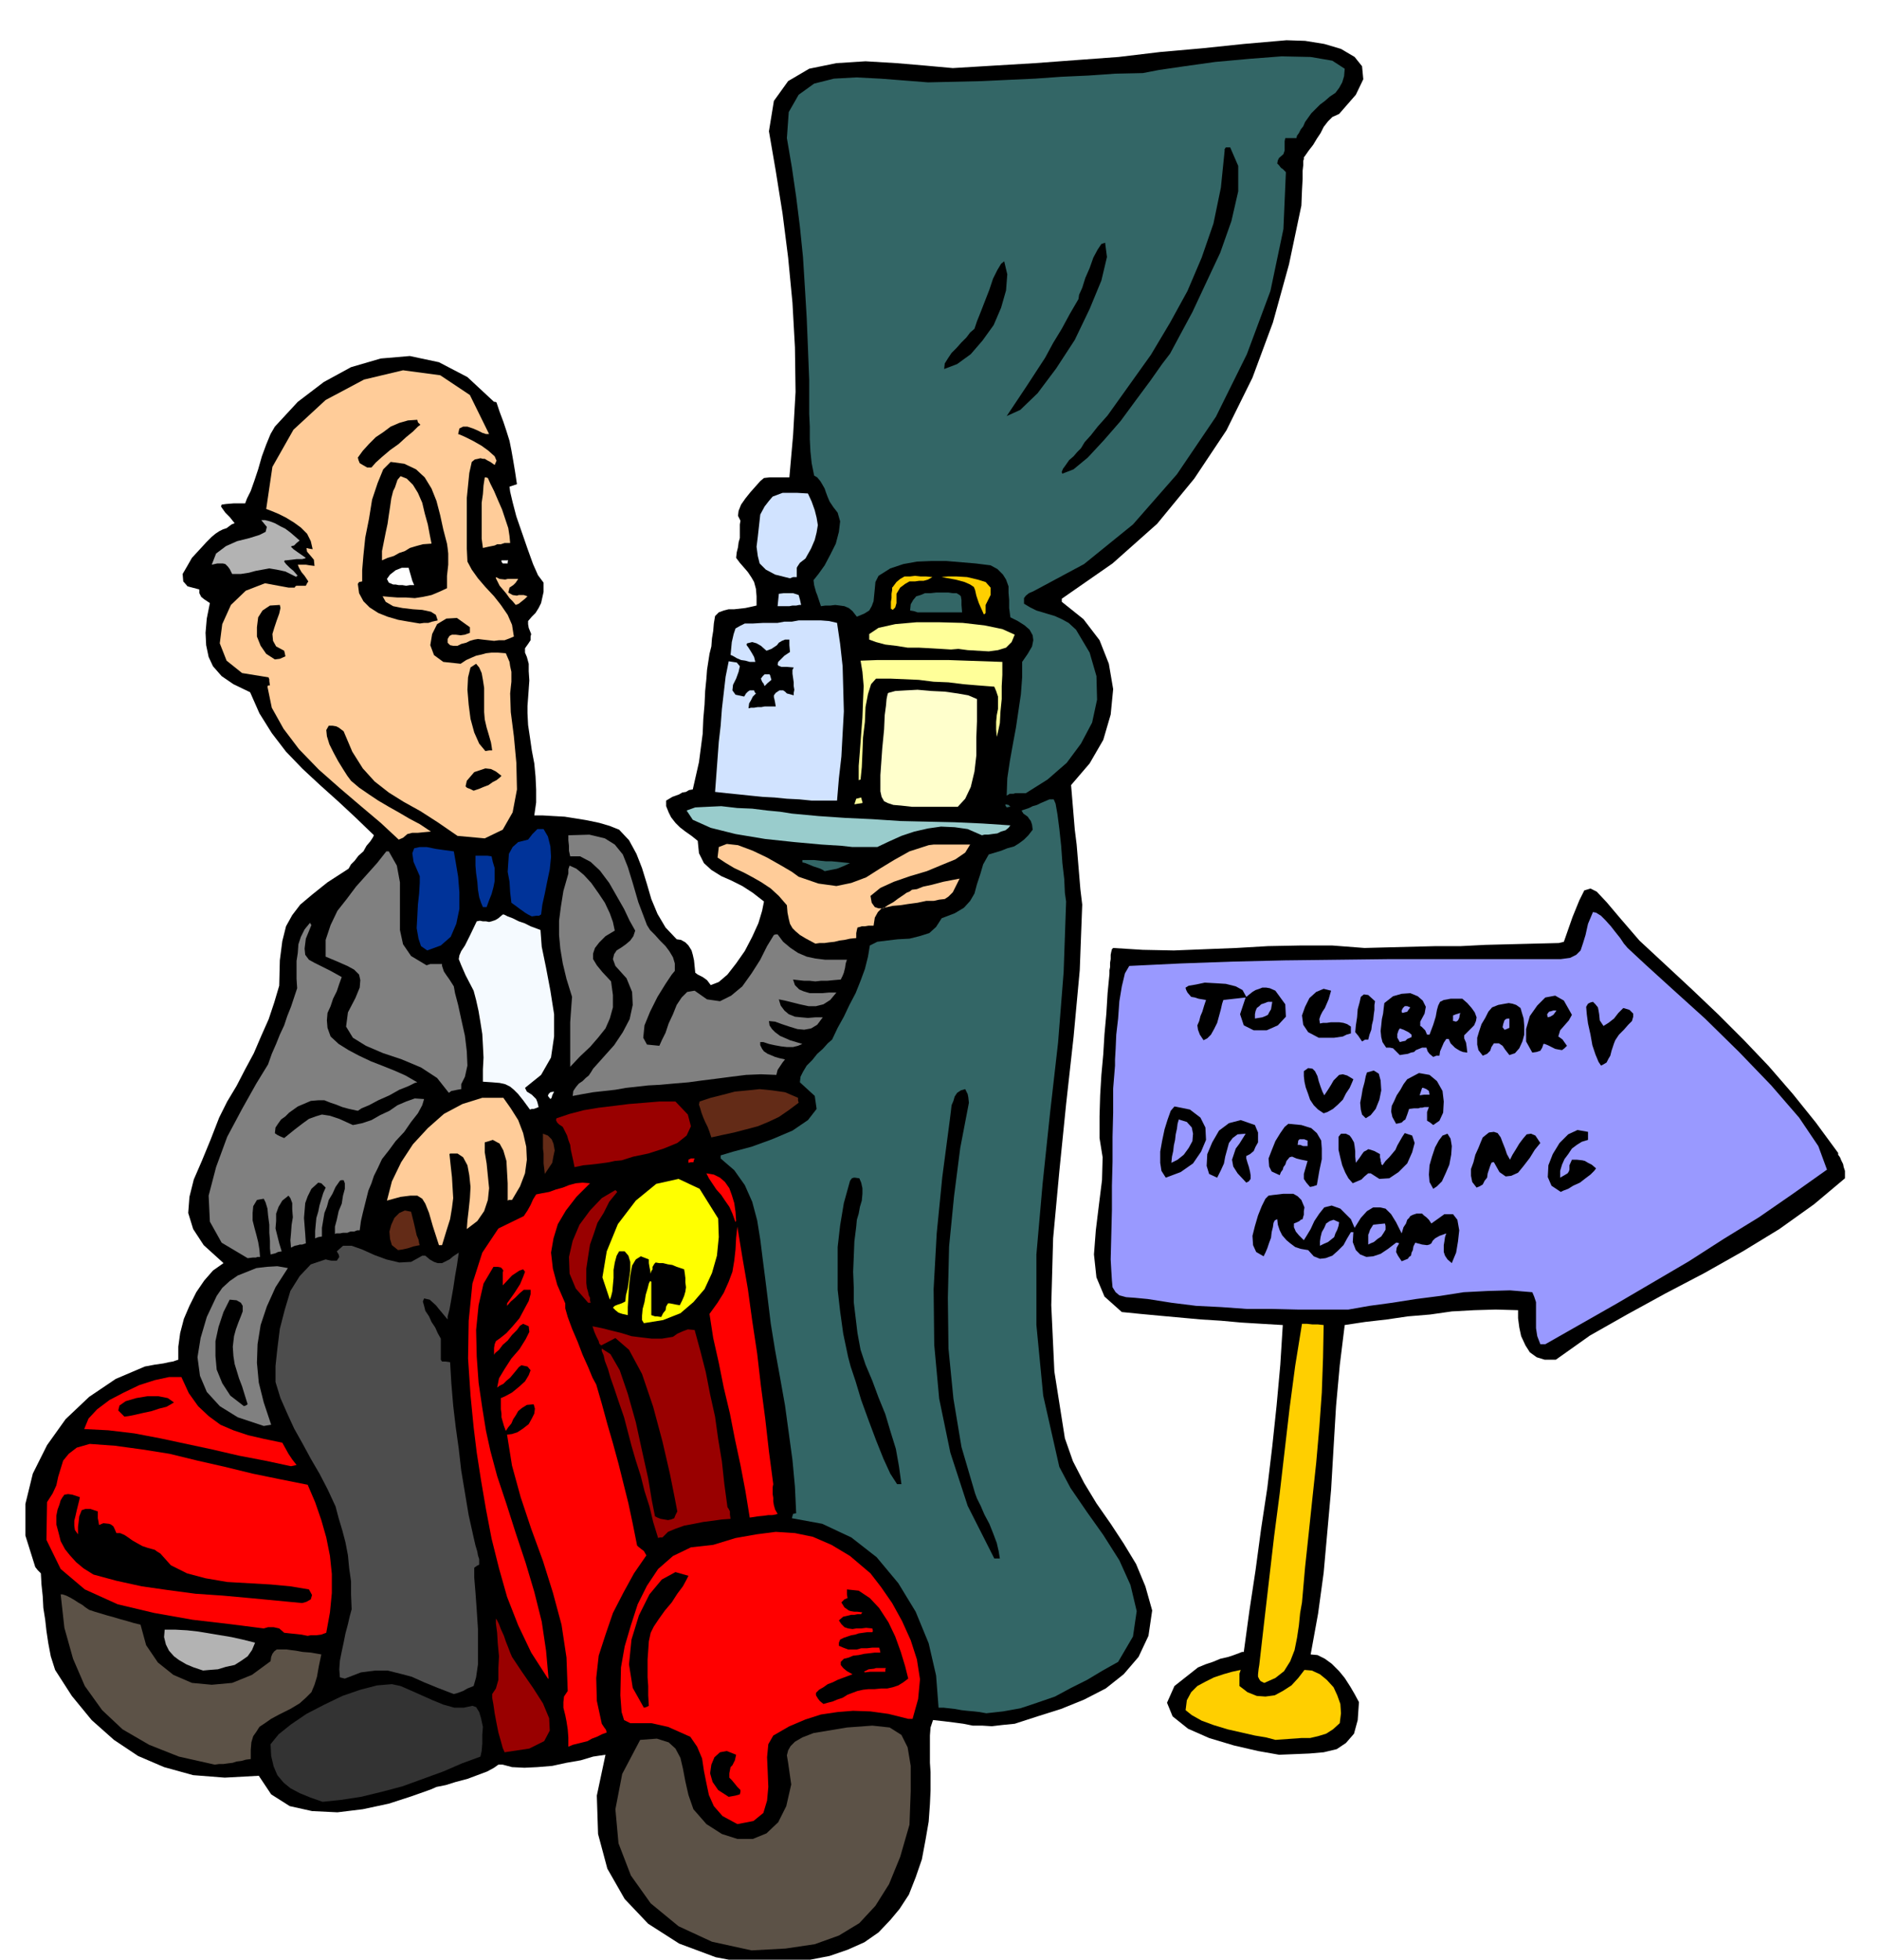 <svg xmlns="http://www.w3.org/2000/svg" width="490.455" height="511.366" fill-rule="evenodd" stroke-linecap="round" preserveAspectRatio="none" viewBox="0 0 3035 3165"><style>.brush0{fill:#fff}.brush1{fill:#000}.pen1{stroke:none}.brush2{fill:#5c5247}.brush3{fill:red}.brush5{fill:#900}.brush6{fill:#ffcf00}.brush7{fill:#366}.brush9{fill:#b3b3b3}.brush10{fill:gray}.brush11{fill:#99f}.brush13{fill:#632b17}.brush14{fill:#fc9}.brush16{fill:#039}.brush19{fill:#ff9}.brush20{fill:#d1e3ff}</style><path d="m1225 3174-69-13-59-22-50-32-38-40-28-49-15-56-2-62 14-66-20 3-20 6-23 4-23 5-24 2-21 1-20-1-15-4h-7l-7 5-11 6-16 6-16 6-19 5-16 5-15 3-9 4-31 11-37 12-42 9-41 5-41-2-36-8-30-19-20-30-55 3-51-4-47-13-42-18-39-26-36-32-32-39-27-42-7-22-4-21-3-20-2-18-3-19-1-19-2-19-1-18-5-5-4-5-16-51v-51l12-49 23-46 30-42 38-36 43-29 47-20 16-3 14-2 9-2 6-1 6-2 3-1v-21l3-22 6-23 9-21 11-22 13-19 14-16 17-12-32-29-17-26-8-26 2-26 7-28 13-30 14-34 14-36 13-26 15-25 14-27 14-26 12-28 12-27 9-27 8-27 1-41 4-31 6-24 10-18 13-17 19-16 25-20 34-22 4-7 6-6 6-8 8-7 5-9 6-7 4-6 2-4-29-28-29-27-29-26-28-26-27-28-23-30-20-32-15-34-27-13-19-13-14-16-7-15-4-19-1-20 2-23 5-25-9-6-5-4-3-6v-6l-19-5-7-8-1-12 7-12 8-14 12-13 11-12 9-9 6-5 6-4 6-3 6-2 8-6 5-2-8-10-7-7-5-7-2-3 1-3 7-1 12-1h19l3-8 6-12 6-17 6-18 6-21 7-19 7-17 7-12 37-40 42-32 44-24 48-14 47-4 47 10 46 24 43 40h2l2 1 5 15 6 16 5 15 5 16 3 15 3 17 3 18 3 20-6 2-6 2 1 8 4 17 6 23 9 26 9 26 9 25 8 18 9 12v15l-2 9-2 9-4 8-5 8-6 6-6 7v5l1 6 2 5 2 5-1 4v6l-4 6-5 7v7l3 7 3 11v12l1 15-1 14-1 14-1 13v12l1 19 3 20 3 21 4 21 2 21 1 21v21l-3 21h14l17 1 18 1 19 3 18 3 19 4 17 5 15 6 16 17 12 22 9 23 8 26 7 24 10 24 13 22 18 19 7 1 7 4 5 5 5 8 2 7 2 9 1 10 1 10 4 3 8 4 7 5 6 8 13-5 14-12 14-18 14-20 12-23 10-22 6-20 3-15-18-14-17-11-18-9-16-7-16-10-12-11-8-16-2-20-10-8-10-7-9-7-7-7-7-9-4-8-4-10v-9l10-6 11-4 5-3 6-1 5-3 6-1 5-22 5-22 3-23 3-23 1-24 2-23 1-22 2-20 1-14 2-13 2-13 3-12 1-13 2-12 1-12 2-12 6-6 8-3 8-2h9l9-1 9-1 9-2 9-2v-15l-1-12-3-11-4-7-6-9-6-7-7-8-6-8 1-9 2-8 1-8 2-7v-22l1-6-4-8 1-8 4-10 7-10 8-10 8-9 8-9 6-5 9-1h32l6-68 4-70-1-72-4-72-7-73-9-71-11-69-11-64 8-49 23-32 34-20 44-9 47-3 50 3 47 4 44 4 66-4 67-4 67-5 68-5 67-8 68-6 67-7 69-6 30 1 31 5 27 8 22 13 12 15 2 21-12 25-27 31-11 5-7 7-7 9-5 10-6 9-6 10-7 9-7 10-1 1v3l-1 3v7l-1 9v13l-1 18-1 25-20 95-26 94-33 89-42 85-52 78-60 73-72 64-82 57v5l35 28 26 34 15 38 7 41-4 41-12 41-22 38-30 35 2 24 2 24 2 24 3 24 2 24 2 24 2 24 3 25-4 106-10 108-12 108-11 109-10 108-3 108 5 107 17 108 13 37 18 35 20 33 23 33 21 32 20 33 15 36 11 39-6 41-16 34-24 28-29 23-35 18-37 15-38 12-37 12-20 2-17 2-16-1h-15l-15-3-15-2-16-2-18-2-4 12-1 13v44l1 15v30l-1 22-2 28-5 29-6 32-10 29-11 28-15 23-15 18-19 20-23 16-27 12-29 10-31 6-30 5-29 2-25 2z" class="pen1 brush1"/><path d="m1214 3150-64-14-54-25-45-37-32-45-20-52-5-55 11-57 29-55 27-2 19 6 11 10 8 15 4 17 4 21 5 22 8 23 21 24 25 16 25 8h25l22-9 19-18 13-26 8-35-3-21-2-14-2-12 2-8 4-7 7-7 12-7 18-7 54-9 41-3 28 3 19 12 10 20 5 30v41l-2 54-15 52-18 44-22 35-26 28-33 20-39 14-47 7-55 3z" class="pen1 brush2"/><path d="m1191 2946-24-13-14-16-8-18-4-19-4-20-3-20-8-19-11-16-36-16-27-6h-34l-10-5-4-13-2-27 1-45 6-34 10-34 11-34 15-30 18-27 24-21 29-14 36-4 36-11 34-6 31-4 31 2 29 6 30 13 30 18 33 28 17 22 18 26 16 29 14 31 10 31 5 32-3 32-9 32h-7l-32-8-29-4-28-1-25 2-27 4-25 8-26 11-26 15-8 14-2 21 1 23 1 25-2 22-6 20-16 13-26 5z" class="pen1 brush3"/><path d="m521 2910-20-7-17-7-15-8-11-9-10-12-6-14-4-17-1-19 13-16 20-16 25-17 29-15 29-14 29-10 27-7 24-2 14 3 16 7 18 8 18 8 17 7 18 5h15l14-3 6 2 5 8 3 10 3 14-1 13v14l-1 12-2 9-30 11-30 13-33 12-33 12-34 9-33 8-33 5-29 3z" class="pen1" style="fill:#333"/><path d="m1177 2902-17-11-9-13-4-14 2-14 5-12 9-8 11-2 15 6-2 9-4 8-3 3-1 5-1 5v7l4 4 5 6 4 5 5 5v3l-1 4-7 2-11 2z" class="pen1 brush1"/><path d="m347 2850-58-13-48-19-43-25-33-31-28-39-19-44-14-50-6-54h3l6 2 6 3 7 4 6 4 7 4 5 4 6 4 9 3 10 3 10 3 11 3 10 3 11 3 10 3 12 3 9 33 19 28 25 20 30 13 32 3 33-3 32-13 30-22 1-7 2-5 3-4 4-3h16l7 1 8 1 11 2 13 1 17 3-4 19-3 17-4 13-5 12-9 9-10 9-15 9-18 9-13 7-10 7-9 6-5 8-5 7-3 10-1 12v15l-8 1-7 2-8 1-6 2-8 1-7 1h-7l-7 1z" class="pen1 brush2"/><path d="m2066 2834-34-6-39-9-40-12-34-15-25-20-9-22 12-27 38-30 12-5 12-4 12-5 13-3 9-3 8-3 5-2h3l9-66 10-66 9-67 10-66 8-67 7-66 6-66 4-64-34-2-33-2-33-3-32-2-33-3-33-3-32-3-30-3-28-25-13-31-4-37 3-39 5-41 5-40 1-37-5-31v-35l1-34 2-33 3-33 2-33 3-33 2-33 3-31v-6l1-5v-7l1-6v-7l1-5 1-4 2-2 48 3 50 1 50-2 51-2 51-3 52-1h52l52 4 38-1 39-1 39-1h40l39-2 39-1 40-1 40-1 4-1 4-1 14-40 11-27 8-16 10-3 10 5 16 17 22 26 31 36 42 39 43 40 42 40 42 42 40 42 39 45 37 46 36 49v3l3 4 2 5 3 6 1 5 2 6v12l-50 42-56 40-59 36-62 35-63 33-62 34-60 34-55 39h-18l-13-4-11-8-7-11-7-15-3-14-2-15v-13l-36-1-35 1-36 2-35 5-36 3-34 5-35 4-33 5-8 65-6 66-4 67-4 68-6 67-6 67-9 66-12 66 11 1 12 6 11 8 12 12 9 11 9 14 7 12 7 13-2 29-6 22-13 15-15 10-21 5-23 2-24 1-25 1z" class="pen1 brush1"/><path d="m815 2830-3-7-3-11-4-14-3-15-3-16-2-14-2-11v-6l6-9 4-14v-19l1-19-2-21-1-17-2-15v-8l2 3 3 6 3 8 5 11 3 9 4 10 3 8 3 7 16 24 18 26 16 25 10 24 1 20-9 17-24 12-40 6z" class="pen1 brush5"/><path d="M918 2821v-15l-1-13-2-13-2-10-3-12v-9l1-9 6-9-2-54-8-53-14-52-16-51-19-52-17-51-14-51-8-50 8-1 9-3 9-6 9-7 5-9 4-8 1-8-2-7-11 1-8 5-6 5-4 7-4 6-3 7-5 6-4 6-3-8-2-7-2-7v-6l-1-7v-18l7-3 11-6 11-9 10-9 6-10 3-8-5-6-10-2-4 3-4 5-5 6-5 6-6 5-5 5-6 3-4 3 3-15 9-15 11-17 13-15 10-16 6-12-1-9-9-4-5 3-5 7-8 8-7 9-8 7-6 8-6 5-2 3v-11l1-6 2-5 7-5 10-8 10-11 11-13 8-15 7-13 3-11v-7h-11l-7 6-7 7-7 6-6 7v-4l12-17 9-14 5-12 3-8-3-4-6 2-12 8-15 16v-21l1-3-2-3-2-2-5-1h-7l-16 27-8 35-4 40 1 43 3 42 6 41 6 37 7 32 11 41 15 45 15 47 16 48 14 47 12 48 7 47 4 45h-1l-27-42-21-44-18-46-13-46-12-48-9-47-8-47-7-45-5-41-5-51-4-60 1-61 6-60 16-50 26-39 41-20 6-9 5-9 4-9 5-8 10-2 11-2 11-4 11-3 10-4 11-3 11-1 12 1-22 22-17 22-13 22-7 23-4 23 3 26 7 26 13 30v8l4 14 7 19 9 21 8 21 9 20 7 17 6 11 9 31 9 33 9 31 9 33 8 32 8 32 7 33 7 35 2 2 5 4 4 3 4 7-20 29-17 31-17 33-12 35-11 34-4 36 1 37 8 37 4 6 3 4v1l1 3-8 3-8 4-8 3-7 4-8 2-8 2-8 2-7 3z" class="pen1 brush3"/><path d="m2060 2810-15-4-18-3-22-5-22-5-23-7-19-7-16-9-10-8 2-16 7-13 10-10 13-7 14-7 15-5 14-4 14-3-2 6v20l13 10 15 6 14 1 15-2 13-7 14-9 11-12 10-13 12 1 13 6 11 9 11 12 6 13 5 14 1 15-2 16-11 10-11 7-13 4-13 3h-14l-14 1-14 1-14 1z" class="pen1 brush6"/><path d="m1593 2767-11-2-9-1-11-1-9-1-11-2-9-1-9-1h-8l-4-52-12-52-21-51-28-46-35-42-41-32-47-22-49-9 2-7 5-1-2-43-4-43-6-44-6-44-8-45-8-44-7-43-5-41-4-32-4-31-4-32-5-31-8-30-12-27-17-24-22-19v-5l20-6 30-8 33-12 33-14 25-17 14-18-3-21-24-22 1-9 4-8 6-10 9-9 8-10 9-8 8-9 7-6 9-19 10-18 9-19 10-19 8-20 7-19 5-20 3-18 12-6 16-2 17-2 19-1 16-4 16-5 11-10 9-14 21-8 15-9 10-11 7-12 4-15 5-15 5-17 9-16 10-3 10-3 10-4 11-3 8-5 8-6 7-7 7-9-1-8-2-6-3-4-2-3-7-5-3-5 6-2 6-2 6-3 7-2 6-3 7-3 7-3h7l3 7 3 17 3 23 3 28 2 28 3 26 1 22 2 14-4 114-9 114-13 114-12 114-10 114v114l11 114 26 115 18 34 26 38 27 38 26 41 18 40 10 42-6 41-24 41-25 14-25 15-26 13-26 14-29 10-27 9-28 5-27 3z" class="pen1 brush7"/><path d="m1040 2758-18-32-6-38 4-40 12-39 17-34 20-24 22-12 21 6-3 6-6 11-9 12-9 14-11 13-10 14-8 12-5 10-3 14-1 15-1 14v29l1 14v15l1 17-4 2-4 1zm290-6-6-5-3-4-3-5v-4l5-5 7-4 7-5 8-3 8-4 8-3 8-3 8-3-9-5-6-5-4-5v-5l5-5 8-2 7-3 9-1 9-2 9-1 8-1h9l-1-5-1-3h-11l-9 1h-9l-7 2h-14l-8-3-7-3v-5l2-5 6-3 6-2 6-2 6-1 6-2 7-1 7-1h8l1-2-1-4-10-1-8 1h-8l-6 1-7-1-6-2-5-5-4-6 7-6 9-2 4-1h5l5-1h6l1-2 1-1-8-1h-5l-6-1-3-1-7-5-5-8 5-5 5-2-1-6v-8l19 2 18 12 15 16 15 23 11 23 9 25 7 23 5 20-8 6-8 5-9 3-9 2h-10l-10 1h-10l-9 1-9 2-8 3-8 3-8 5-9 3-7 3-8 2-7 2z" class="pen1 brush1"/><path d="m733 2736-26-10-22-9-20-9-19-5-20-5h-20l-23 3-26 10-4-1-4-1-1-13 1-14 3-15 3-14 3-15 4-15 3-13 3-11-1-24v-21l-3-21-2-21-4-21-5-19-6-20-5-19-13-28-13-25-14-24-13-24-14-25-11-24-11-25-8-26v-26l3-28 4-32 8-31 9-30 15-24 18-19 24-8 4 1 5 1h9l2-3 2-3-1-4-3-5 10-9h14l17 6 20 9 19 7 21 5 19-1 18-10h5l7 6 7 4 6 2h7l6-3 6-3 6-5 9-6-1 7-2 14-3 17-3 20-3 17-3 17-3 11v5l-5-6-5-6-5-6-4-5-10-9-9-2-2 5 2 7 2 8 6 9 4 9 6 9 4 9 5 9v34l2 3h6l7 1 2 34 3 36 4 34 5 36 4 35 6 36 6 36 8 36 3 13 3 10 1 6 2 6v9l-4 2-4 3v16l2 24 2 28 2 31v57l-3 21-4 14-10 4-7 4-8 3-7 2z" class="pen1" style="fill:#4d4d4d"/><path d="m2042 2718-6-3-2-3-2-4v-4l1-9 1-6 8-70 8-69 8-69 9-69 8-69 8-69 9-68 11-68h8l9 1h9l9 1-1 53-2 56-4 56-5 57-6 56-6 57-6 56-5 57-3 17-2 20-3 20-4 20-7 18-10 16-14 11-18 8z" class="pen1 brush6"/><path d="m1397 2701-1-1h-1l8-4 9-1 3-1h16l-1 2v4h-25l-8 1z" class="pen1 brush3"/><path d="m328 2698-15-5-12-5-12-7-8-6-8-9-5-10-3-12 1-12h18l18 1 18 2 18 3 18 3 18 3 18 4 20 5-5 12-7 10-10 7-11 7-14 3-13 4-13 1-11 1z" class="pen1 brush9"/><path d="m497 2642-10-2-9-1-10-1-9-1-8-7-9-2h-9l-7 2-55-7-60-7-62-11-59-14-53-24-39-33-23-47 1-61 9-14 6-13 3-14 4-13 4-13 9-11 13-10 21-6 41 3 44 6 44 7 45 11 44 10 45 11 44 9 45 9 12 28 10 29 8 28 6 30 3 29v31l-3 31-6 33-8 3-8 1h-9l-5 1z" class="pen1 brush3"/><path d="m488 2589-42-4-42-4-44-4-44-3-45-6-42-6-41-9-37-10-16-10-12-10-10-11-8-10-7-13-3-12-4-15v-14l2-10 3-8 2-7 3-5 3-4 6-1 7 1 12 4-1 5-2 8-2 8-2 9-2 8v8l1 7 5 7v-12l1-8 1-9 2-5 2-5 6-2h8l12 4v11l1 5 1 6 7-3 9 1 3 1 4 3 2 4 3 7h6l7 3 6 4 7 5 7 4 9 5 9 3 11 3 4 3 5 3 17 19 26 13 30 8 35 6 35 2 35 2 32 3 30 5 5 9-2 7-7 4-7 2zm1118-72-43-85-28-86-18-87-8-87-1-90 5-90 9-91 12-91 1-8 1-8 1-9 3-7 2-7 4-6 6-4 7-2 2 4 2 4 1 5 1 9-14 73-10 78-8 81-2 83 1 82 8 81 13 78 22 75 3 8 6 12 6 14 8 15 6 15 6 16 3 13 2 12h-9z" class="pen1 brush1"/><path d="m1063 2484-8-26-6-25-8-25-6-24-8-25-7-24-6-23-6-23-9-26-7-21-6-17-4-14-5-13-2-9-3-7v-4l14 9 15 26 13 38 13 46 10 46 10 45 6 36 5 25 4 2 5 2 6 1 6 1 5-1 5-2 2-5 3-6-4-21-8-40-12-52-15-56-18-53-21-39-22-19-23 12-3-3-1-4-2-4-2-4-3-7-3-9 15 3 16 4 16 4 16 5 16 2 17 2h16l18-3 7-5 9-4 8-3 11 1 9 33 9 35 7 36 8 36 5 36 6 36 4 37 5 37 2 3 2 4v5l1 7-14 1-14 2-16 2-15 3-16 3-14 5-12 5-9 9h-4l-3 1z" class="pen1 brush5"/><path d="m1211 2451-7-43-8-42-9-42-8-41-10-42-8-40-9-40-6-39 13-18 10-16 8-18 6-16 3-18 2-18 1-19 2-18 8 49 9 52 7 51 8 53 6 52 7 53 6 53 7 53-1 5v11l1 6v6l1 6 2 7 4 7-3 1-6 1h-6l-7 1-10 1-13 2z" class="pen1 brush3"/><path d="m1449 2397-11-17-11-24-12-30-12-32-12-33-9-30-8-24-4-15-8-38-5-36-4-35v-69l4-35 6-36 10-36 3-4 3-1h2l7 1 3 7 2 9v9l-1 11-3 10-2 11-3 10-1 11-3 24-1 25-1 24 1 25v24l3 25 3 25 5 27 8 24 11 26 10 27 11 27 8 27 9 29 5 28 4 29h-7z" class="pen1 brush1"/><path d="m470 2368-42-9-42-8-43-10-42-9-42-9-42-8-42-5-39-2 7-17 14-15 20-15 23-12 25-12 25-8 23-5h20l12 26 15 21 17 16 19 14 21 9 24 8 26 6 29 6 5 9 5 9 6 9 7 9-4 1-5 1z" class="pen1 brush3"/><path d="m426 2303-42-14-29-18-21-23-11-26-4-30 5-31 10-34 16-34 9-13 12-11 13-9 15-6 15-6 17-2 17-1 17 3-20 31-14 31-10 30-5 31-1 30 3 32 8 32 12 36-6 1-6 1z" class="pen1 brush10"/><path d="m201 2288-10-10 2-8 10-7 17-5 18-3h18l15 3 10 7-5 3-7 4-12 3-12 4-14 3-13 3-10 2-7 1zm193-17-22-17-13-20-9-22-2-22v-24l5-23 8-24 10-20 11 1 7 4 3 5v9l-3 8-4 10-4 11-3 11-2 17 1 15 2 13 4 13 3 10 5 13 4 13 5 16-3 2-3 1z" class="pen1 brush1"/><path d="m2488 2171-5-13-2-13v-42l-3-9-3-7-36-3-36 1-39 2-38 6-39 5-38 6-37 5-34 6h-82l-41-1h-41l-42-3-40-2-40-5-38-6-21-2-14-1-11-3-6-5-5-8-1-11-1-16-1-18 1-40 1-40v-39l1-39v-40l1-39v-39l3-37v-10l1-17 1-23 3-26 2-28 4-24 5-21 7-12 83-4 84-3 84-2 85-1 84-1h277l15-2 10-5 7-7 4-12 4-13 4-18 8-19 5 1 8 5 7 7 9 10 7 9 8 10 6 9 6 7 29 27 44 40 52 47 55 54 52 54 45 52 31 46 14 38-55 39-55 38-57 35-56 36-58 34-58 34-58 33-58 33h-8z" class="pen1 brush11"/><path d="m1040 2137-3-5v-7l1-11 3-11 2-12 3-10 2-8 2-4 2 1v54l3 1 3 1h3l7 1 3-6 4-5 1-6 3-5h3l5 1 5 1 6 1 4-8 3-7 2-7 1-7-1-8v-7l-1-8-1-6-6-2-6-2-7-3-7-1-8-2h-6l-6-1-2 2-3 5v4l-2 3-1 4-1-6-1-5-1-6v-6l-13-5-8 5-6 10-3 16-2 17-1 18-1 16v13l-9-2-6-2-5-4-4-4 3-3 5-2 6-2 6-3 1-10 3-12 2-14 2-14v-14l-3-10-6-7h-9l-4 7-3 11-2 12v13l-1 11-1 11-2 8-2 5-12-36 7-42 18-44 29-38 33-27 36-8 34 16 30 48 1 30-3 30-8 28-12 26-18 21-21 18-28 11-31 5z" class="pen1" style="fill:#ff0"/><path d="m950 2104-20-23-10-24-1-27 6-26 11-26 17-23 19-20 22-13 1 1 2 2-13 16-9 18-10 16-6 18-6 17-3 19-3 20v23l1 8 2 7 1 5 2 4v4l1 4h-4z" class="pen1 brush5"/><path d="m2345 2040-7-6-4-6-2-6v-11l1-6 1-7 2-6-11 4-7 4-4 4-2 4-3 2-4 1-8-1-11-3-3 6-1 6-2 4-1 5-3 2-2 3-5 2-5 2-6-9-3-6 1-7 4-7-3-1h-2l-13 10-12 8-12 4-11 1-10-4-7-7-5-13 1-16h-4l-6 10-6 11-9 9-9 8-11 4-9 1-10-4-9-10-12-2-9-3-8-6-6-5-7-8-4-8-3-9-1-9-2 1-2 1-2 4-1 7-2 8-1 9-3 8-3 9-3 7-3 6-12-7-5-11-1-15 4-16 5-17 6-15 6-12 5-5 7-1 9-1 8-1h16l7 4 6 6 5 12-1 6v6l-1 3-1 4-3 1-2 2-4 2-5 2v6l3 7 5 6 8 8 5-8 6-10 6-13 8-12 8-10 12-3 14 5 17 17 3 7 3 7 10-16 10-11 10-6h11l9 2 9 9 8 13 9 18 3-10 4-6 2-6 3-3 2-3 4-2 6-2h9l3 3 4 3 4 4 4 6 21-15h14l7 9 3 17-2 18-3 18-5 12-2 5z" class="pen1 brush1"/><path d="m400 2032-42-25-19-34-2-42 12-46 18-49 24-45 23-41 19-31 6-17 7-16 6-15 7-15 5-15 6-15 5-15 5-15-1-15v-29l2-13 1-14 4-12 6-12 9-11v1l2 3-9 22-2 16 1 10 6 8 9 5 12 6 14 7 18 10-4 11-4 12-6 12-4 12-5 11-1 12 1 12 5 14 13 12 16 10 17 9 19 9 18 7 20 8 18 8 19 11-4 1-10 5-15 6-16 9-18 8-15 8-12 5-6 4-14-3-11-3-10-4-9-3-10-4h-10l-12 1-14 6-7 3-7 5-7 5-6 6-7 5-5 7-4 6-1 9 1 1 3 2 4 2 7 3 16-13 13-10 11-8 11-4 10-3 13 2 15 5 22 10 15-3 15-5 14-8 15-7 13-9 14-6 14-5 15 1-3 10-7 13-11 14-11 16-14 15-11 15-11 14-7 15-6 12-4 12-5 12-3 12-3 12-3 12-3 13-2 15h-4l-5 2h-6l-5 2h-7l-5 1h-6l-2 1v-12l3-11 3-14 5-12 2-13 3-11v-9l-2-5h-4l-2 1-7 10-5 11-6 10-3 11-4 10-2 12-2 12v14l-6 1-5 2v-12l1-11 1-10 3-10 2-10 3-10 3-10 4-9-7-7-5-1-11 10-6 12-4 11-1 12-1 12 1 13 1 13 1 15-3 1-3 1h-4l-3 1-5 1-6 3-1-12 1-11 1-14 2-12-1-13v-10l-3-8-3-4-10 8-6 10-4 11v12l-1 12 3 12 3 12 4 13-6 1-4 2-4 1-4 1-1-10v-12l-1-13v-13l-2-15-1-11-3-10-3-6-6 1-5 1-6 10-1 11v12l3 12 3 11 3 12 2 12 1 12h-4l-3 1h-5l-8 1z" class="pen1 brush10"/><path d="m643 2019-10-8-3-10-1-12 3-11 5-11 8-8 9-4 10 2 4 16 3 13 2 9 3 7 1 6 1 3-10 2-9 3-9 2-7 1z" class="pen1 brush13"/><path d="m709 2011-10-31-6-21-6-15-5-8-8-5h-11l-16 2-22 6 8-31 15-31 19-29 24-26 26-23 30-16 32-10h34l12 17 12 19 8 21 5 22 1 21-3 22-8 21-13 22h-5l-2 1v-28l-1-18-1-18-5-17-6-11-11-6-13 4v16l3 18 2 20 2 20-2 19-6 18-11 16-17 13 1-14 2-17 2-19 1-18-2-19-3-16-7-13-9-6h-12l-1 1 2 19 2 18 1 17 1 17-2 16-3 18-6 19-7 23h-5z" class="pen1 brush14"/><path d="M2132 2012v-7l1-7 2-8 4-7 3-7 6-4 6-2 9 4-1 6-2 6-3 6-2 6-5 4-5 4-7 3-6 3zm78-2v-16l1-2 2-6 5-8 9-1 10-1 1 4v6l-3 5-4 6-6 4-6 5-5 2-4 2z" class="pen1 brush11"/><path d="m1188 1974-5-14-5-11-7-10-6-9-8-9-6-9-6-9-4-8 12 2 10 5 8 7 7 10 4 11 4 13 2 14 1 15-1 1v1z" class="pen1 brush3"/><path d="m2521 1925-15-10-6-14 1-19 7-18 11-18 14-14 15-7 17 3v13l-10 3-8 5-8 6-6 9-6 8-4 9-3 10v11l7-4 5-3 2-3 1-3v-7l4-9h8l9 1 4 1 5 3 6 3 7 6-3 4-6 6-8 6-9 7-11 5-8 5-8 3-4 2zm-206-5-6-11-1-12 1-15 4-14 5-15 6-11 6-8 8-3 5 8 2 12-1 14-3 16-6 14-6 13-8 8-6 4zm70-2-7-9-2-10v-11l4-11 3-12 5-11 4-10 3-7 10-8 8-1 6 2 5 7 3 8 4 10 3 9 5 9 4-8 5-8 6-10 6-8 6-7 7-1 7 3 8 12-9 11-8 13-10 13-9 11-11 5-9 1-10-7-9-16h-2l-2 1-2 5-2 6-2 6-1 7-4 5-3 6-5 3-5 2zm-269-1-6-7-4-6v-8l2-7 2-7 2-7-10-2-8-2-7-3-4 1-5 6-2 6-3 4-1 4-3 4-2 5-13-6-4-8-1-13 5-13 6-15 8-13 7-10 6-5 21 2 16 5 9 8 7 12 1 13v17l-4 19-4 23-6 2-5 1zm69-6-7-8-5-9-5-12-3-12-3-13v-21l4-5h8l6 3 3 4 4 7 1 6 1 8v9l1 10 6-8 4-6 3-4 4-2 3-2 4 1 6 2 9 5v5l1 4v2l1 3v2l2 2 5-7 6-6 5-6 5-6 3-7 4-7 4-7 4-6 12 4 4 12-4 15-8 18-14 14-15 10-16 1-14-9h-4l-6 5-5 5-7 3-7 3zm-172-1-14-15-7-11-2-11 3-9 3-9 6-8 5-8 5-8-13 1-8 6-6 8-3 11-3 11-2 11-5 11-6 12-13-6-4-13 1-19 8-19 11-19 16-12 19-5 23 8 2 5 3 7v16l-4 7-3 7-6 5-6 3v4l2 7 2 6 2 8 1 6v6l-3 4-4 2zm-130-8-7-11-2-13v-18l3-17 4-19 5-16 5-14 6-7 25 5 17 13 8 16 1 20-8 19-13 19-20 14-24 9z" class="pen1 brush1"/><path d="m880 1896-1-9-1-8v-16l-1-8v-24l8 3 6 6 3 7 2 11-2 9-2 11-6 9-6 9z" class="pen1 brush13"/><path d="m928 1885-2-10-2-9-2-9-1-8-3-8-2-7-4-8-3-6-6-4-3-3-2-4 1-3 21-7 23-6 24-4 25-3 24-3 25-2 24-2h26l20 21 5 19-7 15-15 12-22 9-25 8-24 5-19 6-11 1-9 2-7 1-7 1-8 1-9 1-11 1-14 3z" class="pen1 brush5"/><path d="M1112 1878v-5l4-2h6l-1 2-1 4h-4l-4 1z" class="pen1 brush3"/><path d="m1892 1878 1-10 2-9 1-9 2-9 1-9 2-9 1-8 2-7 13 4 8 9 2 10-1 12-6 11-8 11-10 8-10 5zm213-27-5-2h-4l1-7 2-2h8l2 1 3 1v9h-7z" class="pen1 brush11"/><path d="m1149 1837-3-9-3-8-4-8-3-7-3-8-2-7-2-6 1-5 18-6 20-5 19-5 21-2 19-2 20 2 21 3 21 9v4l1 4-16 12-16 11-17 8-17 7-19 5-19 5-19 4-18 4z" class="pen1 brush13"/><path d="m2315 1817-5-4-5-3v-14l3-8h-7l-4 1h-3l-3 1h-7l-8 1-3 9-3 8-3 2-3 3-4 1-5 1-6-11-2-9 1-9 4-8 4-9 6-9 5-9 6-8 19-10 17 3 12 10 9 16 2 17-1 18-6 13-10 7zm-109-11-6-6-2-8-1-11 2-10 2-12 3-11 2-10 2-6 11-3 8 5 3 11 1 16-3 15-6 15-8 10-8 5zm-68-8-9-6-7-7-6-9-3-9-4-11-2-9-1-9v-8l7-5 7 1 4 4 4 8 2 8 3 9 3 8 3 6 6-9 5-8 4-7 5-5 4-4 6-1 7 2 10 6-2 5-4 9-6 9-5 10-8 8-8 7-9 5-6 2z" class="pen1 brush1"/><path d="m856 1792-11-15-8-10-7-7-6-5-8-4-9-2-12-1-15-1v-20l1-19-1-20-1-18-3-19-3-18-4-18-4-15-13-25-7-16-4-10 1-6 3-7 6-9 8-16 11-23 5-1 5 1h5l5 1 4-1 6-2 5-3 7-6h2l6 3 8 3 10 5 9 3 10 5 8 3 8 3 2 27 7 34 7 37 6 38v36l-5 34-16 28-26 21 3 6 8 5 3 3 4 4 2 5 2 8-5 2-3 1h-3l-3 1zm33-17-4-5 1-3 3-3 6-1-3 6-1 4-1 1-1 1z" class="pen1" style="fill:#f5faff"/><path d="m925 1770 1-8 4-6 5-6 6-4 5-5 5-4 4-6 3-5 17-19 17-19 14-21 11-21 5-23-1-21-9-22-18-20-4-11 2-8 4-6 8-5 7-5 7-6 5-7 3-9-9-16-9-19-12-21-12-21-15-20-15-14-17-9h-16l-2-9v-8l-1-9v-8l34-1 25 6 16 10 13 16 8 20 8 26 9 31 14 37 5 8 8 8 8 9 9 9 6 8 6 10 3 10v12l-5 6-10 15-13 21-12 24-9 22-2 20 6 11 20 2 4-9 6-12 5-15 7-15 6-15 8-12 9-9 12-2 20 14 21 3 18-9 18-15 15-21 14-22 11-22 11-18 3-1h3l9 12 12 10 12 8 14 6 14 3 16 2h35l-2 6-1 7-1 4-1 4-2 5-3 6-12 1-10 1h-10l-9 1-9-1h-9l-9-1-9-1 3 9 7 7 7 3 10 3h20l11-1h12l-10 12-11 7-12 3h-12l-14-3-12-3-12-3-10-2 3 10 6 8 7 6 10 4 10 1 11 1 12-1h12l-9 12-10 6-11 2-11-1-13-4-12-4-11-4-10-1 1 7 4 6 5 5 8 6 7 3 9 4 10 3 10 3-7 3-8 2h-10l-9-1-11-2-9-2-9-3h-5v5l3 6 3 4 6 4 5 2 7 3 7 2 9 2-4 5-4 6-4 6-2 8-25-1-24 1-24 3-23 3-24 3-22 3-24 2-22 2-19 1-18 2-18 2-17 3-18 2-18 2-17 3-16 3z" class="pen1 brush10"/><path d="m2293 1769 2-6 2-6h2l5 2 4 3 1 6h-9l-7 1z" class="pen1 brush11"/><path d="m725 1765-19-24-26-17-31-13-30-10-28-12-21-13-11-18 3-23 12-23 7-17 1-12-2-9-8-8-11-6-16-7-19-8v-27l8-24 11-23 15-19 15-20 17-19 17-19 15-19h4l13 23 5 27v77l5 23 13 19 25 15 6-2h19v3l2 6 1 3 4 6 5 7 7 11 2 11 5 19 5 23 6 27 3 25 1 23-4 18-6 12v8l-6 1-5 1-5 1-4 3zm196-42v-72l1-14 1-14 1-13-9-29-6-25-4-24-2-22v-23l3-23 4-25 8-28v-7l2-6 11 5 12 10 12 13 12 17 10 15 8 17 5 14 3 14-15 9-10 10-7 9-3 9v9l6 10 9 11 14 15 3 22v20l-5 18-7 16-12 15-13 15-16 15-16 17z" class="pen1 brush10"/><path d="m2586 1721-4-6-5-12-5-15-3-17-4-18-2-15-1-12 3-5 4-2 4-1 4 4 4 5 1 5 1 6 1 10 6 9 8-5 9-7 7-9 8-8 10 3 6 6v5l-2 7-6 6-7 8-8 8-6 9-2 5-2 6-2 6-2 8-3 5-3 6-5 3-4 2zm-271-14-6-5-3-4-1-3-1-3h-7l-5 2-5 2-3 3-5 1-5 2-7 1-6 1-7-7-4-4-5-1h-6l-6-9-2-8-1-10 1-9 1-10 2-9 1-9 1-8 14-11 14-4 14-1 12 5 8 7 5 10-2 11-7 13v7l2 1 3 3 3 3 3 7h4l6-16 4-13 2-11 2-7 3-6 6-3 11-2h19l8 7 7 8 5 7 3 8-1 6-3 7-7 7-9 9v5l3 7 1 7 1 9-7-1-5-2-5-3-3-2-7-7-3-7h-4l-4 6-3 7-3 7-1 7h-5l-5 2zm80-2-7-9-2-9v-11l3-10 4-12 6-10 5-10 6-7 10-4 11-2 6-1 6 1 6 2 7 5 2 7 3 10 1 12v14l-3 11-5 11-7 8-9 3-7-9-4-6-6-4h-8l-4 6-2 6-5 5-7 3zm80-5-10-18v-20l6-21 12-17 13-13 16-3 14 8 13 23-5 9-7 8-7 8-3 10 3 2 4 3 2 3 5 7-4 4-4 3-6-1-5-1-6-3-6-3-5-2h-2l-2 6-3 5-6 2-7 1z" class="pen1 brush1"/><path d="m2261 1683-4-7v-6l2-6 2-3 6 2 4 2 4 2 5 4v4l-7 3-3 3-5 1-4 1z" class="pen1 brush11"/><path d="m2200 1682-6-9-5-6 1-11 2-13 1-13 3-11 2-9 5-4 7 1 11 10-1 6v8l-1 7-1 9-2 8-1 8-3 8-2 8h-5l-5 3zm-256-2-6-9-3-8-1-7 3-7 2-8 3-7 3-10 3-9-6-1-6-1-6-2-6-1-6-7-2-4-1-3v-1l5-3 12-2 14-3 18 1 16 1 16 4 11 6 6 11 5-4 5-4 5-3 6-2 5-2h6l6 1 9 4 16 22 1 20-13 14-18 8h-21l-16-8-6-18 9-27-9 1-9 1-9 1-9 1-2 6-2 9-3 11-3 11-5 10-5 9-6 6-6 3zm186-4-17-9-8-12-2-15 5-14 7-14 11-10 12-5 12 3-2 7-2 7-3 7-3 7-4 6-3 6-2 6 1 7 5-1h6l7-1h13l7 1 6 2 6 4v11l-7 2-6 3-7 1-7 1h-25z" class="pen1 brush1"/><path d="m2430 1663-3-4 1-5 2-6 2-2 3-1h3v15l-7 3h-1zm-78-13-4-1h-1v-9l5-2 7-2-1 2-1 6-2 4-3 2zm-325-5v-7l1-5 2-5 4-3 3-3 6-2 5-2h7l-1 6-1 6-3 5-2 4-4 2-5 2-6 1-6 1zm473-2-1-4v-1l3-4 4-1 3-1h5l-2 3-3 4-5 3-4 1zm-235-7-1-2v-2l2-4 3-3h4l5 2-3 4-2 3-4 1-4 1z" class="pen1 brush11"/><path d="m690 1535-10-7-4-12-3-17 1-18 1-20 2-18 1-17v-11l-10-23-2-14 3-8 9-2h11l15 3 14 2 15 2 3 17 4 24 2 25v27l-5 24-9 21-16 14-22 8z" class="pen1 brush16"/><path d="m1317 1524-15-8-10-6-7-6-5-5-4-7-2-8-2-10-1-12-13-15-13-12-15-10-14-8-15-8-15-7-15-9-12-8 2-17 13-5 18 2 24 9 23 11 23 13 17 10 11 8 32 11 29 4 24-5 24-9 22-14 23-14 25-14 31-10 8-1h59l-8 13-16 11-22 9-24 10-27 8-26 9-22 10-16 13 2 11 5 7 6 2h8l7-5 9-5 8-6 9-6 4-3 5-2 4-3 8-1 10-4 14-3 19-5 26-5-6 12-5 10-7 7-6 4-9 1-9 2h-12l-14 3-15 2-13 2-12 1-9 2-9 2-6 6-5 9-2 13h-8l-6 1h-5l-3 1-4 1-1 4-1 5v8l-10 1-9 2-8 1-8 2-9 1-7 1h-8l-7 1z" class="pen1 brush14"/><path d="m859 1480-6-3-5-3-4-3-3-2-8-6-7-5-2-17-1-17-3-16 1-15 1-14 6-11 9-8 16-4 7-9 8-8h10l7 12 4 16 1 17-2 20-4 19-4 20-4 18-2 16-2 1-1 1h-5l-7 1zm-79-15-3-7-3-9-2-12-1-13-2-14-1-12v-16h19l7 1 2 9 3 10v21l-2 10-3 11-4 10-4 11h-6z" class="pen1 brush16"/><path d="m1332 1407-3-2-4-2-6-2-6-2-7-3-5-2-4-1h-1v-4h19l9 1 10 1h9l10 1 10 1 10 1-11 5-10 4-10 2-10 2z" class="pen1 brush7"/><path d="m1377 1368-18-2-32-2-44-4-47-5-48-8-40-10-29-13-10-15 14-5 20-1 22-1 26 3 24 1 24 3 21 2 19 3 43 4 44 3 43 2 45 3 44 1 44 1 45 2 45 3-3 4-5 4-7 2-6 3-8 1-7 1h-6l-4 1-23-10-21-3-22-1-21 3-22 5-21 7-20 9-19 9h-40z" class="pen1" style="fill:#9cc"/><path d="m644 1356-29-27-32-27-34-29-34-30-32-33-25-33-19-34-7-34 1-2h3l-1-7v-3l-1-2v-1l-43-7-25-20-11-28 4-31 14-31 24-23 31-12 38 7h10l1-2 2-1h15l2-4 2-3-6-9-5-6-4-7-2-5h13l6 1 8 1-1-10-5-6-6-7-1-6 4 1 6 1-3-13-6-12-10-10-11-8-13-8-12-6-12-5-8-3 10-68 34-60 52-48 62-33 63-15 60 8 48 32 31 63h-5l-6-2-8-4-7-3-9-3h-7l-6 3-2 9 3 1 9 4 12 6 14 8 11 8 10 9 3 7-3 7-7-5-4-2-5-3h-3l-4-1-4 1-5 1-5 4-4 18-2 20-2 20v82l1 21 7 13 10 14 12 14 14 15 11 14 11 16 7 16 3 19-7 3-8 3h-9l-8 1-9-1-9-1-8-1-6 1-7 2-6 3-8 2-6 3h-7l-5-1-4-4v-6l3-5 4-2h6l8 1 7-1 8-3v-9l-21-15-17 1-15 9-8 16-3 18 6 16 15 11 28 3 9-6 9-4 7-3 9-2 7-2 9-1h10l13 1 3 7 3 7 1 7 2 9v16l-1 9-1 10 1 30 5 39 4 43 1 43-7 37-16 28-29 14-44-4-32-22-28-18-27-15-24-15-23-18-19-21-17-27-14-33-8-6-4-2-6-1h-6l-4 7 1 10 4 13 7 14 7 13 8 13 7 11 6 8 13 11 16 11 15 10 17 10 16 9 17 10 17 9 18 12-11 1-10 1h-9l-8 2-7 6-7 3z" class="pen1 brush14"/><path d="m1626 1304-2-3v-2l5 1 3 3h-1l-5 1z" class="pen1 brush7"/><path d="m1473 1303-18-2-12-1-9-3-6-3-4-7-2-9v-26l3-43 3-31 1-23 2-15 1-11 1-5 1-4 1-1 11-3 17-1 19-1 23 2 21 1 21 3 17 3 14 6v36l-1 26v29l-3 26-6 25-9 19-12 13h-74z" class="pen1" style="fill:#ffc"/><path d="m1380 1299 3-9 8-2 1 4 1 3v2l-7 1-6 1z" class="pen1 brush19"/><path d="m1311 1293-20-2-20-1-20-2-19-1-20-2-19-2-20-2-18-2 2-27 2-27 2-27 3-26 2-27 3-26 3-26 5-25 13 2 5 6-2 9-4 11-5 10-1 9 5 7 14 3 3-5 3-3 3-2h7l1 3 2 2-5 5-3 6-3 5-1 8 4-1h5l6-1h6l5-1h18l-1-6-1-5-1-4v-3l3-4 3-2 3-2h6l3 2 3 3 4 1 7 2v-4l1-5-1-6v-6l-1-7-1-7v-6l2-4-12-1h-8l-5-2-1-2 1-4 4-4 6-6 9-6-1-11v-9h-7l-5 2-5 3-3 4-9 6-8 3-9-8-7-4-7-2-8 2-1 1v2l3 4 5 8 4 7 2 8h-9l-7-2-7-1-7-3-5-3-4-2h-1l2-21 3-13 3-9 7-4 8-4h13l17-1h23l11-2h12l11-2h36l13 1 13 3 5 34 4 36 1 36 1 37-2 36-2 37-4 35-3 36h-41z" class="pen1 brush20"/><path d="m1626 1285 1-28 4-27 5-28 5-27 4-27 4-27 2-27v-25l9-13 7-12 2-10-1-8-5-9-8-7-11-7-12-6-2-15v-13l-1-12v-10l-4-11-5-8-9-9-11-6-24-3-24-2-24-2h-23l-24 1-22 4-21 7-19 12-5 10-1 11-1 10-1 10-3 8-4 7-8 5-12 5-7-9-6-5-7-3-7-1-8-1-8 1h-8l-7 1-2-6-2-6-2-6-2-5-3-11-1-8 8-10 10-14 9-17 9-18 5-19 2-17-4-14-7-9-6-9-3-7-3-8-2-6-4-7-3-5-5-6-5-3-4-20-2-19-1-20v-20l-1-21v-55l-2-51-2-49-3-50-3-48-5-49-6-48-7-48-8-47 3-42 16-28 25-18 32-8 36-2 39 2 39 3 38 3 43-1 43-1 43-2 44-2 42-3 44-2 43-3 45-1 26-5 41-6 50-7 55-5 52-4 47 1 35 6 20 13-1 12-3 10-5 9-6 8-9 6-8 7-8 6-8 8-6 6-5 7-5 7-3 7-4 5-3 6-3 4-1 4h-18l-1 5v15l-2 6-7 6-2 4-1 5 3 3 3 4 3 2 5 5-4 92-21 100-38 102-50 101-63 93-71 81-79 64-82 44-7 3-5 4-3 4v9l10 6 10 5 10 3 10 3 10 3 11 5 11 6 12 11 22 37 11 38 1 38-8 37-18 34-23 31-31 27-35 22h-17l-3 1h-6l-5 3z" class="pen1 brush7"/><path d="m765 1277-6-3-3-1-2-1-2-2 2-9 6-7 6-7 9-3 9-3 9 1 8 4 9 7-3 3-5 4-6 3-7 5-8 3-7 3-6 2-3 1z" class="pen1 brush1"/><path d="M1387 1261v-24l2-25 2-27 2-26 1-27 1-24-2-23-3-18 27-1h115l29 1 29 1 29 1v21l-1 18v21l-2 20-1 19-3 14-2 8-1-12v-12l1-11 2-10v-20l-3-9-3-7-26-2-24-2-24-3-24-1-24-3-23-1-23-1h-23l-8 9-5 16-4 21-1 24-3 25-1 25-1 23-2 20-3 1v1z" class="pen1 brush19"/><path d="m784 1213-10-12-8-18-6-22-3-23-2-24 1-20 4-16 9-6 5 6 4 9 2 11 2 13v39l1 12 3 13 3 10 2 7 2 7 1 6 1 7h-5l-6 1z" class="pen1 brush1"/><path d="m1234 1105-3-4-2-5 3-4 3-3h8l1 2 2 7-6 5-5 5-1-2v-1z" class="pen1 brush20"/><path d="m444 1065-14-9-9-13-6-15v-15l2-16 7-11 12-8 16-1 1 5-2 9-4 11-4 12-3 10 1 11 5 9 13 7 1 4 1 5-9 4-8 1z" class="pen1 brush1"/><path d="m1536 1049-16-1-17-1-19-1h-18l-19-3-17-2-15-4-11-4v-9l15-10 27-6 34-3h38l37 1 35 4 29 6 20 9-5 12-9 9-13 4-15 2-17-1-17-1-15-2-12 1z" class="pen1 brush19"/><path d="m678 1007-18-3-17-3-17-5-15-6-14-9-10-10-7-13-2-15 2-3 5-1v-18l2-24 3-29 6-30 5-31 9-27 9-22 12-12 22 3 19 9 14 13 11 18 8 20 6 23 5 23 6 23 1 7 1 9v18l-1 9-1 9v20l-13 6-12 5-14 3-13 2-14-1h-14l-13-1-11-1 5 9 12 7 15 3 17 2 15 1 14 3 8 5 3 9-9 2-6 2h-7l-7 1z" class="pen1 brush1"/><path d="m1589 992-8-18-4-12-2-9-2-5-6-4-9-4-15-4-22-4 10-1h14l17 1 17 4 13 4 8 9v12l-8 16v13l-2 2h-1z" class="pen1 brush6"/><path d="m1482 989-6-2-6-1 1-10 4-7 5-6 7-2 7-3h9l9-1h20l7 1h6l5 3 2 2 1 6v8l1 12h-72z" class="pen1 brush7"/><path d="m1442 985-3-2v-11l1-6v-7l1-6v-4l1-1 6-8 6-5 7-4h9l8-1 9 1h9l10 1-7 4-7 2h-7l-7 1h-9l-7 4-8 6-6 10v15l-2 7-4 4z" class="pen1 brush6"/><path d="m1256 979 1-10 1-10 8-1h15l9 3 2 7 2 9h-3l-5 1h-6l-5 1h-19z" class="pen1 brush20"/><path d="m833 977-5-6-5-5-5-7-5-6-6-7-3-6-3-6v-2l6 3 9 1 4-1h17l-4 6-4 4-6 4-2 8 7 4 7 1 3-1h8l6 2-4 4-5 4-5 4-5 2z" class="pen1 brush14"/><path d="m656 946-6-1h-6l-5-1h-4l-7-3-3-6 5-7 9-7 10-4h11l2 7 2 7 2 7 3 7h-7l-6 1z" class="pen1 brush0"/><path d="m1276 934-24-6-15-8-10-10-3-12-2-15 2-16 2-18 2-18 7-13 7-9 6-7 8-3 8-3h24l17 1 6 13 5 14 3 12 2 12-2 12-3 12-6 14-9 16-9 7-4 6-1 2v15h-6l-5 2z" class="pen1 brush20"/><path d="m479 932-18-9-14-3-12-2-11 2-11 2-11 3-13 2h-14l-4-8-3-4-4-4-4-1h-9l-9 2 7-18 16-12 18-8 20-5 16-5 10-5 2-8-9-11h6l8 2 8 3 9 5 8 4 8 6 7 6 8 7-5 4-4 4-4 1-1 1 4 4 7 5 13 9-2 1-4 1h-9l-8 1-9 1h-2l-1 2 3 4 6 6 6 5 7 8h-2v2z" class="pen1 brush9"/><path d="m812 910-2-3v-2h11l-1 2v3h-8z" class="pen1 brush0"/><path d="M617 905v-15l3-15 3-15 3-14 2-14 2-13 2-14 3-12 3-6 2-6 2-6 5-6 10 4 10 10 8 13 7 16 4 17 5 18 3 16 3 15-14 1-11 3-10 3-8 5-9 3-9 5-10 3-9 4zm163-20-2-15v-58l2-14 1-14 2-13h2l3 1 4 9 6 12 6 14 7 16 5 15 5 15 2 13 1 11h-9l-6 2h-6l-4 2-10 2-9 2z" class="pen1 brush14"/><path d="m1716 765-1-2v-1l2-5 3-4 7-10 7-6 6-7 6-6 6-10 10-11 11-14 16-18 35-49 35-49 31-52 28-51 23-54 19-55 12-58 6-59v-3l2-3h7l13 30v41l-11 48-18 51-23 49-22 47-21 39-15 28-13 17-19 27-23 31-25 34-27 31-26 28-23 19-18 7zM593 755l-7-4-5-3-2-5-1-4 8-11 10-11 11-11 12-8 12-9 14-6 14-4 15-1 1 4 4 4-4 3-8 8-11 9-12 11-14 10-13 11-10 9-7 8h-7zm1033-83 16-24 16-24 15-23 15-23 13-24 14-23 13-24 14-24 1-7 5-11 5-16 7-16 6-17 7-13 6-9 6-2 3 23-9 38-19 46-24 50-30 46-30 40-28 27-22 10zm-101-76 1-9 5-8 6-9 8-8 8-9 8-8 6-8 7-6 4-12 6-15 7-18 7-18 6-18 7-14 6-10 5-4 5 21-2 26-8 28-12 28-18 25-19 22-22 16-21 8z" class="pen1 brush1"/></svg>
